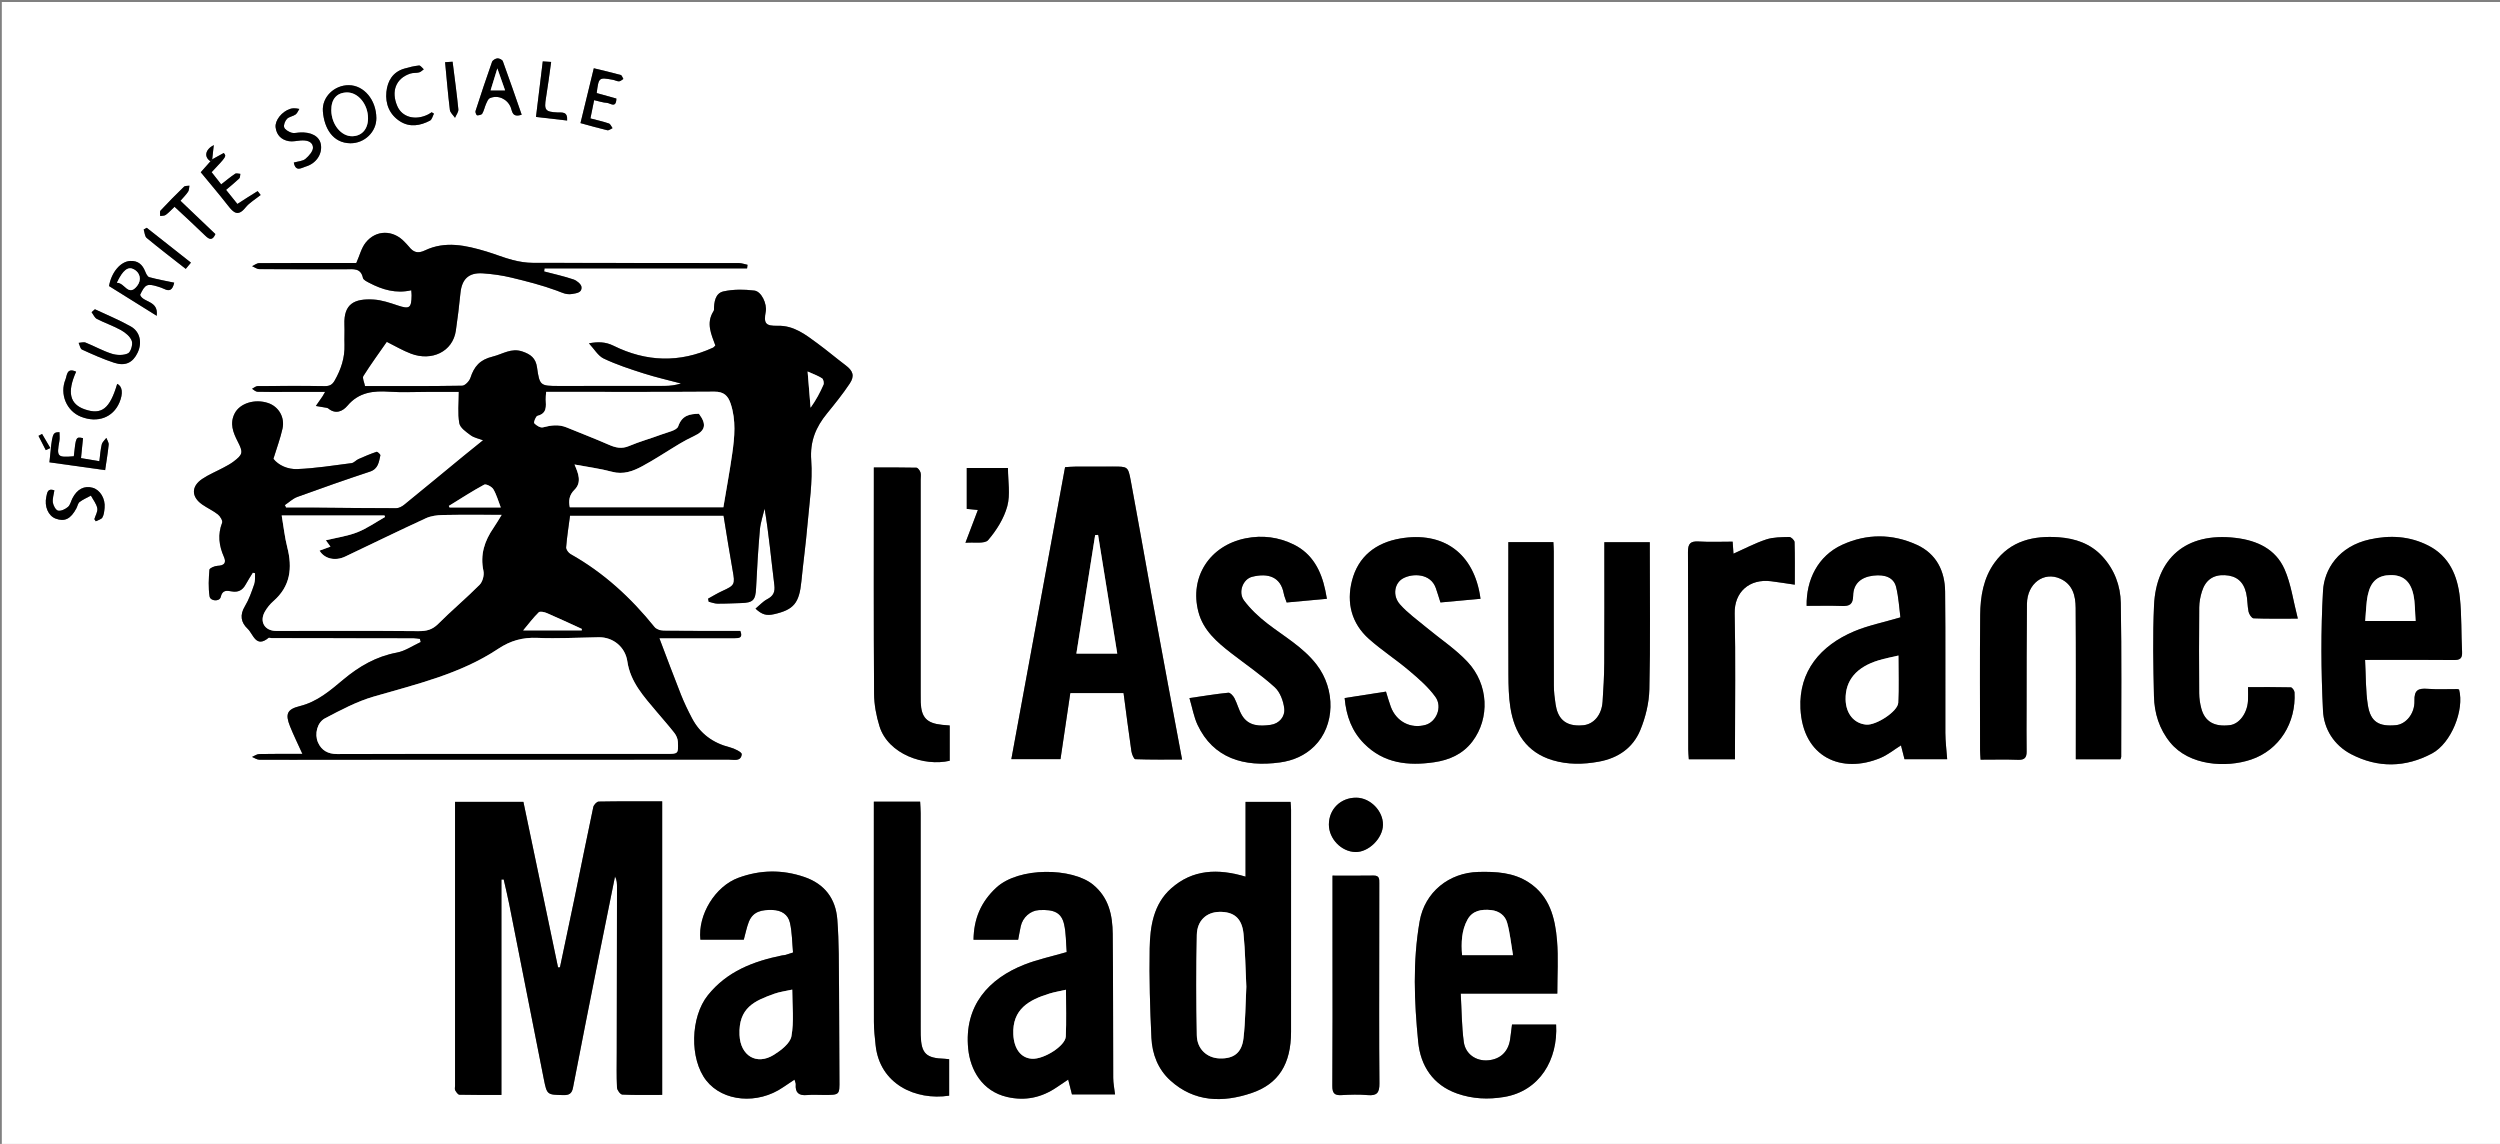 <?xml version="1.0" encoding="utf-8"?>
<!-- Generator: Adobe Illustrator 16.0.0, SVG Export Plug-In . SVG Version: 6.00 Build 0)  -->
<!DOCTYPE svg PUBLIC "-//W3C//DTD SVG 1.1//EN" "http://www.w3.org/Graphics/SVG/1.1/DTD/svg11.dtd">
<svg version="1.1" id="Layer_1" xmlns="http://www.w3.org/2000/svg" xmlns:xlink="http://www.w3.org/1999/xlink" x="0px" y="0px"
	 width="300.213px" height="137.373px" viewBox="0 0 300.213 137.373" enable-background="new 0 0 300.213 137.373"
	 xml:space="preserve">
<rect x="0" y="0" width="300.213" height="137.373" fill="#808080" stroke="none"/>
<g>
	<g>
		<path fill="#FFFFFF" d="M0.218,137.373c0-45.758,0-91.434,0-137.133c100,0,200,0,299.995,0c0,45.713,0,91.423,0,137.133
			C200.221,137.373,100.233,137.373,0.218,137.373z M25.48,19.137c0.062-0.555,0.124-1.11,0.192-1.717
			c-1.048,0.544-1.192,1.436-0.394,1.945c-0.376,0.423-0.752,0.847-1.172,1.319c1.109,1.35,2.227,2.658,3.283,4.015
			c0.649,0.834,1.186,1.345,2.083,0.231c0.479-0.596,1.194-1.002,1.826-1.514c-0.158-0.203-0.349-0.475-0.366-0.463
			c-0.797,0.484-1.579,0.993-2.427,1.54c-0.435-0.542-0.876-1.092-1.359-1.693c0.564-0.48,1.095-0.904,1.584-1.371
			c0.114-0.109,0.091-0.364,0.131-0.552c-0.212-0.009-0.483-0.106-0.626-0.011c-0.558,0.373-1.074,0.808-1.677,1.273
			c-0.425-0.541-0.791-1.009-1.148-1.464c1.8-1.903,1.8-1.903,1.455-2.303C26.4,18.629,25.94,18.883,25.48,19.137z M36.315,90.531
			c-1.791,0-3.487-0.018-5.184,0.016c-0.289,0.006-0.575,0.226-0.862,0.347c0.292,0.116,0.583,0.332,0.876,0.334
			c2.755,0.02,5.51,0,8.265-0.001c16.034-0.002,32.069,0,48.104-0.012c0.606,0,1.479,0.267,1.559-0.652
			c0.021-0.238-0.882-0.686-1.416-0.82c-2.042-0.513-3.583-1.64-4.56-3.499c-0.484-0.92-0.939-1.863-1.323-2.829
			c-0.879-2.214-1.706-4.449-2.595-6.782c0.596,0,0.992,0,1.391,0c2.539,0,5.079-0.002,7.618,0.001c0.55,0,1.062-0.017,0.71-0.872
			c-3.069,0-6.148,0.014-9.229-0.02c-0.364-0.004-0.854-0.169-1.068-0.435c-2.841-3.529-6.117-6.542-10.088-8.771
			c-0.257-0.145-0.551-0.547-0.53-0.805c0.103-1.282,0.305-2.557,0.469-3.813c6.198,0,12.374,0,18.438,0
			c0.374,2.268,0.704,4.436,1.094,6.593c0.301,1.661,0.261,1.774-1.245,2.458c-0.587,0.267-1.139,0.611-1.707,0.92
			c0.025,0.123,0.051,0.245,0.075,0.367c0.351,0.081,0.701,0.229,1.053,0.231c0.941,0.01,1.884-0.045,2.825-0.069
			c1.459-0.036,1.741-0.363,1.81-1.794c0.112-2.345,0.253-4.69,0.458-7.029c0.075-0.848,0.372-1.677,0.567-2.514
			c0.513,3.079,0.788,6.124,1.167,9.156c0.108,0.862-0.115,1.326-0.86,1.719c-0.516,0.273-0.928,0.741-1.399,1.132
			c0.785,0.729,1.322,0.871,2.242,0.661c2.358-0.538,3.008-1.343,3.264-3.926c0.223-2.26,0.533-4.512,0.728-6.774
			c0.224-2.591,0.643-5.21,0.455-7.779c-0.165-2.273,0.548-3.97,1.887-5.613c0.95-1.167,1.901-2.343,2.733-3.594
			c0.623-0.937,0.392-1.534-0.493-2.201c-1.147-0.865-2.246-1.796-3.404-2.646c-1.415-1.038-2.807-2.136-4.722-2.095
			c-1.501,0.032-1.727-0.269-1.463-1.709c0.168-0.911-0.506-2.414-1.365-2.52c-1.221-0.149-2.52-0.163-3.711,0.1
			c-0.985,0.217-1.136,1.277-1.14,2.222c-0.001,0.066-0.047,0.137-0.084,0.198c-0.872,1.407-0.244,2.717,0.25,4.072
			c-0.081,0.077-0.167,0.211-0.289,0.267c-4.02,1.848-8.015,1.709-11.948-0.238c-0.963-0.477-1.886-0.485-2.945-0.285
			c0.639,0.681,1.091,1.501,1.777,1.827c1.535,0.73,3.171,1.265,4.797,1.783c1.474,0.47,2.988,0.814,4.485,1.213
			c-0.654,0.199-1.296,0.288-1.938,0.29c-4.244,0.013-8.489,0.007-12.734,0.007c-2.217,0-2.315-0.028-2.621-2.232
			c-0.155-1.122-0.781-1.574-1.752-1.906c-1.349-0.461-2.378,0.318-3.568,0.608c-1.551,0.377-2.23,1.191-2.677,2.556
			c-0.128,0.394-0.646,0.936-0.993,0.942c-3.877,0.067-7.755,0.042-11.667,0.042c-0.085-0.458-0.349-0.962-0.196-1.204
			c0.895-1.419,1.887-2.778,2.811-4.106c0.982,0.487,1.913,1.046,2.912,1.422c2.488,0.938,5.013-0.238,5.381-2.764
			c0.218-1.497,0.402-3,0.551-4.504c0.167-1.689,0.99-2.494,2.695-2.378c1.146,0.078,2.301,0.238,3.416,0.507
			c1.839,0.443,3.684,0.912,5.454,1.564c0.63,0.232,1.125,0.524,1.847,0.405c0.593-0.098,1.188-0.176,1.128-0.832
			c-0.032-0.339-0.564-0.777-0.959-0.911c-1.152-0.391-2.35-0.651-3.529-0.963c0.016-0.121,0.03-0.242,0.047-0.363
			c8.107,0,16.217,0,24.324,0c0.019-0.145,0.036-0.29,0.054-0.435c-0.354-0.073-0.709-0.208-1.062-0.209
			c-8.236-0.012-16.472,0-24.707-0.024c-0.813-0.002-1.645-0.137-2.434-0.342c-1.072-0.277-2.103-0.708-3.165-1.026
			c-2.441-0.73-4.921-1.297-7.365-0.128c-0.881,0.421-1.396,0.22-1.921-0.443c-0.157-0.198-0.343-0.374-0.516-0.56
			c-1.372-1.48-3.444-1.5-4.693,0.079c-0.506,0.638-0.709,1.516-1.118,2.439c-0.287,0-0.753,0-1.218,0
			c-3.483-0.001-6.966-0.01-10.449,0.014c-0.282,0.002-0.562,0.238-0.844,0.366c0.286,0.122,0.572,0.349,0.859,0.351
			c3.482,0.026,6.966,0.026,10.448,0.017c0.86-0.002,1.746-0.169,2.002,1.043c0.051,0.237,0.461,0.434,0.74,0.582
			c1.574,0.828,3.222,1.326,5.065,0.9c0.019,0.284,0.042,0.461,0.04,0.638c-0.021,1.507-0.267,1.652-1.645,1.194
			c-0.948-0.315-1.931-0.658-2.914-0.717c-2.316-0.138-3.607,0.51-3.51,3.025c0.031,0.797-0.018,1.597,0.009,2.395
			c0.052,1.562-0.416,2.966-1.181,4.307c-0.287,0.503-0.605,0.677-1.198,0.668c-2.685-0.042-5.369-0.026-8.054-0.003
			c-0.224,0.002-0.444,0.212-0.667,0.326c0.215,0.124,0.427,0.347,0.645,0.354c1.16,0.035,2.321,0.016,3.482,0.015
			c1.501,0,3.003,0,4.646,0c-0.173,0.302-0.232,0.425-0.31,0.537c-0.263,0.387-0.533,0.77-0.801,1.155
			c0.437,0.073,0.873,0.145,1.308,0.222c0.067,0.012,0.141,0.04,0.192,0.083c0.886,0.733,1.736,0.323,2.29-0.333
			c1.378-1.631,3.116-1.818,5.06-1.684c1.48,0.103,2.974,0.021,4.461,0.021c1.253,0,2.505,0,3.853,0c0,1.34-0.146,2.581,0.063,3.76
			c0.098,0.552,0.827,1.053,1.365,1.448c0.409,0.302,0.968,0.4,1.486,0.6c-0.841,0.679-1.589,1.273-2.326,1.88
			c-2.382,1.957-4.754,3.924-7.146,5.867c-0.263,0.213-0.637,0.411-0.959,0.412c-3.335,0.001-6.67-0.042-10.004-0.067
			c-1.075-0.008-2.15-0.001-3.225-0.001c-0.047-0.102-0.095-0.204-0.142-0.306c0.499-0.334,0.957-0.783,1.505-0.982
			c2.891-1.052,5.794-2.07,8.713-3.037c1.009-0.334,1.071-1.166,1.253-1.951c0.025-0.11-0.355-0.462-0.454-0.428
			c-0.74,0.25-1.464,0.556-2.178,0.874c-0.293,0.13-0.537,0.45-0.83,0.487c-2.17,0.281-4.342,0.627-6.522,0.713
			c-1.119,0.044-2.241-0.436-2.86-1.234c0.404-1.318,0.833-2.452,1.091-3.623c0.304-1.383-0.474-2.653-1.729-3.074
			c-1.593-0.534-3.385,0.025-4.011,1.24c-0.622,1.209-0.195,2.295,0.361,3.378c0.679,1.318,0.633,1.556-0.516,2.424
			c-0.369,0.279-0.787,0.497-1.196,0.716c-0.851,0.457-1.759,0.824-2.555,1.361c-1.331,0.899-1.31,2.148,0,3.064
			c0.61,0.427,1.31,0.736,1.891,1.196c0.275,0.218,0.599,0.755,0.506,0.997c-0.545,1.417-0.381,2.747,0.212,4.09
			c0.332,0.75,0.023,1.05-0.774,1.084c-0.342,0.015-0.947,0.278-0.963,0.468c-0.089,1.058-0.143,2.144,0.014,3.187
			c0.091,0.608,1.209,0.664,1.34,0.088c0.197-0.871,0.735-0.779,1.307-0.675c0.788,0.145,1.314-0.141,1.688-0.824
			c0.267-0.486,0.57-0.952,0.858-1.426c0.089,0.022,0.179,0.043,0.27,0.064c-0.024,0.442,0.047,0.917-0.092,1.319
			c-0.313,0.91-0.635,1.842-1.129,2.659c-0.633,1.048-0.478,1.935,0.332,2.696c0.684,0.641,0.985,2.365,2.524,1.079
			c0.055-0.046,0.206,0.035,0.312,0.035c5.696,0.006,11.393,0.009,17.088,0.018c0.254,0.001,0.507,0.054,0.761,0.083
			c0.034,0.126,0.069,0.251,0.104,0.378c-0.953,0.437-1.867,1.083-2.866,1.27c-2.493,0.466-4.546,1.661-6.448,3.256
			c-1.565,1.312-3.124,2.652-5.195,3.167c-1.529,0.38-1.794,0.929-1.189,2.432C35.258,88.287,35.769,89.319,36.315,90.531z
			 M79.519,96.229c-2.564,0-5.095-0.018-7.625,0.03c-0.228,0.004-0.592,0.393-0.647,0.656c-0.771,3.615-1.49,7.24-2.237,10.86
			c-0.578,2.797-1.176,5.591-1.766,8.387c-0.076,0.002-0.153,0.005-0.23,0.007c-1.39-6.641-2.78-13.282-4.16-19.879
			c-2.783,0-5.453,0-8.208,0c0,0.344,0,0.627,0,0.909c0,11.064,0,22.128,0,33.192c0,0.182-0.059,0.398,0.019,0.536
			c0.12,0.213,0.331,0.527,0.511,0.531c1.617,0.041,3.234,0.024,5.039,0.024c0-8.732,0-17.296,0-25.861
			c0.091-0.004,0.181-0.01,0.271-0.015c0.227,1.01,0.475,2.017,0.676,3.031c1.384,6.979,2.75,13.962,4.141,20.941
			c0.382,1.917,0.411,1.88,2.342,1.925c0.695,0.016,1.025-0.171,1.164-0.889c0.994-5.15,2.018-10.295,3.042-15.439
			c0.659-3.312,1.336-6.619,2.005-9.929c0.238,0.457,0.239,0.885,0.238,1.314c-0.01,6.602-0.021,13.203-0.031,19.805
			c-0.002,1.415-0.037,2.831,0.031,4.243c0.015,0.301,0.402,0.821,0.638,0.833c1.551,0.076,3.108,0.039,4.789,0.039
			C79.519,119.71,79.519,108.025,79.519,96.229z M127.899,56.098c-2.157,11.72-4.299,23.356-6.453,35.065c1.984,0,3.891,0,5.904,0
			c0.392-2.644,0.783-5.289,1.176-7.939c2.171,0,4.258,0,6.396,0c0.314,2.364,0.606,4.679,0.943,6.987
			c0.051,0.349,0.296,0.948,0.469,0.955c1.854,0.069,3.712,0.043,5.617,0.043c-0.59-3.148-1.148-6.107-1.699-9.066
			c-0.67-3.601-1.343-7.2-1.998-10.803c-0.828-4.553-1.618-9.113-2.474-13.661c-0.313-1.667-0.377-1.654-2.14-1.652
			c-1.486,0.001-2.973-0.003-4.459,0.005C128.755,56.034,128.329,56.075,127.899,56.098z M149.572,105.272
			c-3.32-0.993-6.352-0.879-8.934,1.414c-2.125,1.889-2.531,4.567-2.579,7.211c-0.064,3.582,0.042,7.171,0.211,10.75
			c0.092,1.943,0.797,3.767,2.271,5.102c2.883,2.612,6.287,2.673,9.73,1.518c3.295-1.106,4.759-3.528,4.764-7.351
			c0.012-8.889,0.005-17.779,0.002-26.668c0-0.313-0.038-0.627-0.06-0.951c-1.832,0-3.587,0-5.405,0
			C149.572,99.333,149.572,102.301,149.572,105.272z M95.409,129.648c0.084,0.302,0.16,0.437,0.149,0.564
			c-0.08,0.991,0.362,1.377,1.348,1.287c0.684-0.063,1.377-0.014,2.066-0.014c1.879-0.001,1.849,0,1.832-1.833
			c-0.034-3.663-0.012-7.327-0.048-10.99c-0.027-2.752,0.006-5.513-0.207-8.253c-0.19-2.468-1.497-4.25-3.947-5.092
			c-2.664-0.916-5.312-0.87-7.93,0.092c-2.795,1.026-4.885,4.448-4.564,7.428c1.748,0,3.506,0,5.211,0
			c0.21-0.76,0.343-1.472,0.603-2.134c0.511-1.298,1.61-1.464,2.846-1.43c1.094,0.031,1.868,0.557,2.092,1.532
			c0.269,1.174,0.263,2.412,0.372,3.577c-0.419,0.135-0.655,0.221-0.896,0.287c-0.139,0.038-0.287,0.036-0.429,0.064
			c-3.445,0.71-6.606,1.909-8.909,4.789c-2.082,2.606-2.219,7.639-0.183,10.231c2.003,2.549,6.174,2.913,9.224,0.809
			C94.465,130.268,94.898,129.988,95.409,129.648z M128.095,114.33c-1.824,0.532-3.521,0.889-5.108,1.517
			c-4.232,1.673-7.235,4.897-6.72,10.102c0.249,2.521,1.662,5.086,4.675,5.782c2.173,0.502,4.138,0.076,5.958-1.166
			c0.441-0.301,0.887-0.596,1.375-0.923c0.19,0.755,0.327,1.295,0.451,1.783c1.784,0,3.441,0,5.175,0
			c-0.081-0.707-0.216-1.344-0.219-1.98c-0.027-5.768,0-11.535-0.061-17.302c-0.023-2.234-0.455-4.336-2.352-5.901
			c-2.479-2.048-8.92-2.178-11.651,0.372c-1.818,1.696-2.681,3.714-2.712,6.238c1.868,0,3.597,0,5.36,0
			c0.107-0.564,0.196-1.093,0.31-1.617c0.23-1.068,1.153-1.886,2.178-1.944c1.835-0.107,2.711,0.307,3.029,1.705
			C128.028,112.071,128.001,113.208,128.095,114.33z M233.827,91.17c-0.078-1.087-0.214-2.119-0.218-3.151
			c-0.021-5.66,0.033-11.319-0.029-16.979c-0.028-2.468-1.048-4.533-3.376-5.604c-2.96-1.361-6.039-1.366-8.992-0.01
			c-2.898,1.332-4.323,4.2-4.262,7.33c1.404,0,2.814-0.04,4.221,0.014c0.926,0.035,1.348-0.181,1.366-1.242
			c0.023-1.399,0.901-2.219,2.412-2.403c1.476-0.179,2.475,0.273,2.743,1.355c0.312,1.257,0.376,2.577,0.519,3.659
			c-2.063,0.609-3.877,0.968-5.544,1.671c-4.044,1.707-6.664,4.79-6.459,9.258c0.27,5.875,4.948,7.918,9.632,5.939
			c0.867-0.366,1.625-0.99,2.44-1.498c0.152,0.599,0.291,1.144,0.423,1.663C230.448,91.17,232.106,91.17,233.827,91.17z
			 M284.011,79.245c0.622,0,1.015,0,1.406,0c3.083,0,6.165-0.02,9.247,0.015c0.744,0.009,1.035-0.19,0.995-0.973
			c-0.11-2.166-0.038-4.349-0.263-6.501c-0.275-2.635-1.264-4.983-3.795-6.271c-2.228-1.133-4.573-1.281-7.028-0.736
			c-3.733,0.829-5.467,3.57-5.613,6.175c-0.27,4.785-0.235,9.603-0.003,14.392c0.105,2.175,1.307,4.141,3.386,5.224
			c3.229,1.681,6.531,1.604,9.706-0.09c2.317-1.236,3.904-5.248,3.251-7.668c-0.067-0.022-0.134-0.062-0.2-0.062
			c-1.196-0.006-2.397,0.06-3.587-0.031c-1.118-0.085-1.612,0.148-1.573,1.436c0.05,1.561-1.042,2.814-2.208,2.927
			c-2.069,0.2-3.064-0.389-3.386-2.397C284.068,82.951,284.115,81.168,284.011,79.245z M187.01,119.316
			c0-2.239,0.136-4.314-0.034-6.365c-0.226-2.726-0.879-5.344-3.401-6.989c-1.838-1.199-3.909-1.304-6.021-1.256
			c-3.553,0.082-6.463,2.424-7.076,5.933c-0.842,4.811-0.646,9.671-0.171,14.488c0.282,2.859,1.769,5.171,4.68,6.192
			c1.83,0.642,3.703,0.734,5.64,0.411c4.257-0.712,6.479-4.466,6.241-8.699c-1.757,0-3.514,0-5.297,0
			c-0.082,0.646-0.144,1.221-0.229,1.792c-0.223,1.487-1.193,2.394-2.669,2.508c-1.411,0.107-2.691-0.732-2.893-2.214
			c-0.256-1.88-0.253-3.794-0.367-5.801C179.377,119.316,183.131,119.316,187.01,119.316z M254.628,91.177
			c0.055-0.157,0.099-0.223,0.099-0.289c-0.002-6.165,0.064-12.33-0.05-18.493c-0.039-2.053-0.753-3.996-2.22-5.585
			c-1.415-1.533-3.249-2.144-5.205-2.289c-3.027-0.224-5.824,0.398-7.736,3.054c-1.339,1.859-1.699,4.046-1.722,6.259
			c-0.055,5.403-0.019,10.807-0.016,16.211c0.001,0.353,0.034,0.705,0.061,1.178c1.557,0,3.034-0.041,4.508,0.017
			c0.774,0.03,1.029-0.266,1.021-0.993c-0.021-1.705-0.01-3.41-0.005-5.114c0.01-4.207-0.003-8.413,0.044-12.619
			c0.027-2.447,2.028-3.925,4.005-3.023c1.511,0.69,1.835,2.075,1.846,3.508c0.043,5.657,0.018,11.315,0.018,16.972
			c0,0.387,0,0.774,0,1.206C251.122,91.177,252.85,91.177,254.628,91.177z M181.129,65.104c0,0.479,0,0.871,0,1.262
			c0,4.896-0.015,9.793,0.011,14.689c0.007,1.296,0.032,2.607,0.231,3.882c0.477,3.051,1.942,5.407,5.065,6.347
			c1.82,0.547,3.68,0.522,5.562,0.178c2.329-0.426,4.095-1.659,4.975-3.786c0.631-1.527,1.051-3.249,1.09-4.894
			c0.132-5.546,0.051-11.098,0.052-16.646c0-0.344,0-0.688,0-1.026c-1.901,0-3.627,0-5.457,0c0,0.453,0,0.843,0,1.233
			c0,4.425,0.017,8.85-0.01,13.274c-0.01,1.551-0.098,3.103-0.202,4.65c-0.107,1.604-1.074,2.7-2.306,2.823
			c-2.354,0.237-3.108-1.015-3.337-2.508c-0.115-0.747-0.206-1.504-0.208-2.258c-0.017-5.368-0.008-10.735-0.011-16.104
			c0-0.354-0.028-0.708-0.047-1.117C184.748,65.104,183.021,65.104,181.129,65.104z M177.789,71.905
			c-0.746-5.536-4.526-8.112-9.621-7.24c-2.941,0.504-5.07,2.147-5.817,5.077c-0.674,2.64-0.054,5.124,2.044,6.989
			c1.526,1.356,3.259,2.476,4.819,3.797c1.138,0.963,2.305,1.967,3.164,3.165c0.869,1.21,0.101,2.996-1.19,3.358
			c-1.788,0.501-3.513-0.393-4.174-2.18c-0.208-0.561-0.365-1.141-0.578-1.817c-1.684,0.262-3.3,0.514-4.964,0.774
			c0.198,2.193,0.881,3.993,2.334,5.464c2.362,2.392,5.303,2.695,8.409,2.244c1.822-0.264,3.461-0.982,4.61-2.51
			c2.088-2.775,1.949-6.819-0.583-9.531c-1.452-1.557-3.287-2.756-4.938-4.131c-1.088-0.908-2.271-1.741-3.196-2.795
			c-0.923-1.051-0.655-2.555,0.385-3.118c1.16-0.629,3.302-0.606,3.926,1.161c0.188,0.535,0.349,1.079,0.559,1.734
			C174.558,72.201,176.126,72.057,177.789,71.905z M159.342,71.906c-0.09-0.473-0.139-0.757-0.198-1.038
			c-0.497-2.355-1.548-4.378-3.784-5.479c-1.811-0.891-3.753-1.151-5.786-0.743c-4.295,0.863-6.766,4.64-5.658,8.845
			c0.579,2.199,2.222,3.61,3.931,4.936c1.755,1.36,3.604,2.616,5.239,4.105c0.638,0.582,1.031,1.65,1.134,2.542
			c0.113,0.99-0.599,1.824-1.635,1.97c-1.296,0.182-2.658,0.183-3.452-1.16c-0.377-0.635-0.554-1.386-0.895-2.045
			c-0.146-0.281-0.503-0.676-0.728-0.654c-1.49,0.149-2.971,0.397-4.674,0.645c0.354,1.195,0.531,2.271,0.978,3.221
			c1.876,3.984,5.554,5.109,9.912,4.502c1.565-0.218,2.977-0.826,4.113-1.951c2.483-2.459,2.576-6.792,0.265-9.792
			c-1.609-2.089-3.877-3.362-5.912-4.933c-1.033-0.798-2.019-1.723-2.798-2.762c-0.747-0.995-0.137-2.571,0.966-2.851
			c1.93-0.489,3.436,0.013,3.802,2.013c0.062,0.334,0.209,0.653,0.348,1.071C156.108,72.203,157.68,72.059,159.342,71.906z
			 M275.934,74.287c-0.558-2.157-0.812-4.155-1.593-5.922c-1.071-2.426-3.282-3.46-5.876-3.769c-6.025-0.715-9.549,2.501-9.8,8.122
			c-0.162,3.62-0.089,7.253-0.007,10.879c0.045,2.034,0.631,3.953,1.957,5.574c2.271,2.776,6.682,3.06,9.697,2.045
			c3.403-1.146,5.427-4.411,5.224-8.081c-0.013-0.214-0.286-0.59-0.445-0.594c-1.689-0.043-3.38-0.027-5.139-0.027
			c0,0.661,0.027,1.166-0.005,1.668c-0.098,1.493-1.054,2.759-2.164,2.898c-1.861,0.234-3.013-0.413-3.438-1.998
			c-0.157-0.586-0.252-1.208-0.256-1.814c-0.023-3.446-0.027-6.892,0.004-10.338c0.005-0.638,0.134-1.295,0.325-1.906
			c0.433-1.385,1.368-2.016,2.741-1.955c1.38,0.062,2.245,0.742,2.574,2.156c0.17,0.729,0.131,1.506,0.286,2.24
			c0.063,0.303,0.38,0.777,0.597,0.786C272.238,74.317,273.864,74.287,275.934,74.287z M104.935,96.271c0,0.517,0,0.914,0,1.311
			c0,8.38-0.007,16.76,0.009,25.14c0.002,0.935,0.106,1.871,0.206,2.802c0.495,4.648,4.773,6.66,8.829,6.05c0-1.458,0-2.915,0-4.377
			c-0.242-0.024-0.385-0.048-0.528-0.053c-2.247-0.066-2.822-0.627-2.886-2.825c-0.007-0.254-0.006-0.508-0.006-0.762
			c0.001-8.634,0.002-17.269-0.001-25.902c0-0.455-0.041-0.91-0.063-1.384C108.592,96.271,106.825,96.271,104.935,96.271z
			 M114.045,87.12c-0.358-0.03-0.642-0.048-0.925-0.078c-1.826-0.188-2.481-0.876-2.553-2.685c-0.013-0.326-0.007-0.653-0.007-0.979
			c0-8.598,0-17.196-0.001-25.793c0-0.29,0.061-0.602-0.026-0.864c-0.073-0.223-0.313-0.553-0.487-0.557
			c-1.687-0.042-3.374-0.025-5.111-0.025c0,0.579,0,0.974,0,1.37c0,8.598-0.027,17.196,0.029,25.793
			c0.009,1.308,0.262,2.657,0.65,3.91c1.046,3.367,5.379,4.858,8.431,4.144C114.045,89.991,114.045,88.618,114.045,87.12z
			 M208.346,91.176c0-0.52,0-0.915,0-1.31c0-5.399,0.084-10.8-0.037-16.196c-0.059-2.572,1.768-4.205,4.39-3.869
			c0.909,0.116,1.814,0.262,2.83,0.41c0-1.801,0.024-3.46-0.029-5.116c-0.008-0.221-0.418-0.616-0.633-0.61
			c-0.932,0.023-1.911,0.012-2.778,0.299c-1.352,0.448-2.627,1.129-3.925,1.707c-0.024-0.364-0.058-0.853-0.098-1.445
			c-1.408,0-2.745,0.06-4.075-0.02c-0.993-0.059-1.297,0.25-1.291,1.267c0.044,7.899,0.027,15.799,0.034,23.698
			c0,0.386,0.043,0.771,0.068,1.186C204.682,91.176,206.444,91.176,208.346,91.176z M160.015,105.15c0,3.035,0,5.928,0,8.822
			c0,5.473,0.019,10.947-0.02,16.42c-0.006,0.861,0.235,1.166,1.098,1.114c1.048-0.063,2.108-0.095,3.151-0.001
			c1.118,0.1,1.414-0.307,1.404-1.4c-0.051-5.654-0.023-11.309-0.022-16.964c0-2.356-0.002-4.712,0.006-7.068
			c0.002-0.497,0.034-0.946-0.695-0.933C163.347,105.169,161.756,105.15,160.015,105.15z M115.934,65.177
			c1.055-0.096,2.316,0.158,2.727-0.321c1.003-1.169,1.9-2.599,2.3-4.071c0.381-1.407,0.082-3,0.082-4.583c-1.699,0-3.303,0-4.949,0
			c0,1.664,0,3.27,0,4.909c0.448,0.044,0.833,0.083,1.334,0.133C116.939,62.529,116.476,63.75,115.934,65.177z M162.873,95.791
			c-1.873-0.014-3.29,1.371-3.294,3.22c-0.004,1.712,1.494,3.265,3.188,3.305c1.576,0.037,3.278-1.639,3.307-3.256
			C166.102,97.384,164.555,95.804,162.873,95.791z M42.077,17.203c1.703,0.013,3.131-1.372,3.117-3.025
			c-0.017-2.175-1.484-3.933-3.297-3.949c-1.746-0.016-3.261,1.423-3.123,3.147C38.936,15.396,39.958,17.178,42.077,17.203z
			 M20.919,33.945c-1.063-0.225-2.046-0.397-3.002-0.664c-0.214-0.06-0.38-0.434-0.487-0.696c-0.33-0.816-0.855-1.293-1.79-1.248
			c-1.142,0.056-2.252,1.327-2.547,3.012c1.815,1.133,3.651,2.279,5.726,3.574c0.237-1.871-1.624-1.547-1.997-2.512
			c0.597-1.269,0.843-1.392,2.109-1.006c0.274,0.083,0.55,0.175,0.806,0.301C20.396,35.033,20.734,34.776,20.919,33.945z
			 M11.397,37.137c-0.133,0.117-0.266,0.234-0.399,0.352c0.21,0.278,0.36,0.669,0.64,0.812c0.951,0.49,1.982,0.831,2.912,1.354
			c0.52,0.293,1.098,0.766,1.278,1.286c0.146,0.421-0.12,1.331-0.46,1.494c-0.537,0.259-1.337,0.234-1.937,0.045
			c-1.082-0.34-2.088-0.912-3.146-1.337c-0.237-0.096-0.559,0.015-0.842,0.03c0.132,0.277,0.193,0.708,0.407,0.806
			c1.265,0.577,2.541,1.15,3.86,1.582c1.35,0.441,2.249-0.015,2.82-1.22c0.558-1.177,0.301-2.5-0.813-3.131
			C14.331,38.425,12.843,37.82,11.397,37.137z M62.646,13.774c-0.761-2.182-1.487-4.309-2.26-6.419
			c-0.066-0.182-0.438-0.365-0.652-0.348c-0.232,0.019-0.576,0.225-0.648,0.429c-0.693,1.958-1.347,3.93-1.984,5.907
			c-0.046,0.144,0.12,0.508,0.188,0.508c0.216,0,0.539-0.061,0.625-0.21c0.211-0.364,0.291-0.801,0.464-1.19
			c0.108-0.244,0.239-0.572,0.446-0.662c0.996-0.435,2.113,0.106,2.513,1.111C61.521,13.368,61.491,14.153,62.646,13.774z
			 M8.864,54.791c-1.986,0.171-2.078,0.06-1.732-1.839c0.062-0.341,0.009-0.703,0.009-1.057c-0.854,0.036-0.854,0.036-1.206,3.621
			c2.183,0.306,4.372,0.613,6.691,0.938c0.157-1.086,0.327-2.067,0.424-3.055c0.024-0.261-0.18-0.543-0.279-0.816
			c-0.19,0.261-0.48,0.499-0.552,0.789c-0.151,0.614-0.188,1.256-0.288,2.013c-0.801-0.136-1.48-0.25-2.203-0.373
			c0.09-0.896,0.165-1.646,0.24-2.397C9.115,52.44,9.115,52.44,8.864,54.791z M74.02,11.836c-0.82-0.229-1.598-0.446-2.365-0.66
			c0.247-1.898,0.247-1.901,1.962-1.591c0.245,0.044,0.483,0.19,0.721,0.183c0.177-0.005,0.347-0.185,0.52-0.286
			c-0.104-0.165-0.179-0.439-0.318-0.478c-1.059-0.292-2.13-0.538-3.232-0.807c-0.549,2.26-1.066,4.389-1.6,6.586
			c1.161,0.316,2.188,0.616,3.228,0.858c0.178,0.042,0.412-0.161,0.62-0.251c-0.144-0.194-0.25-0.499-0.438-0.563
			c-0.697-0.238-1.421-0.397-2.216-0.607c0.151-0.745,0.291-1.431,0.445-2.194c0.579,0.13,1.053,0.298,1.534,0.325
			C73.275,12.373,73.987,13.06,74.02,11.836z M35.282,19.521c0.225,1.18,0.953,0.616,1.42,0.483c1.28-0.366,2.032-1.532,1.828-2.672
			c-0.175-0.97-1.167-1.515-2.579-1.419c-0.324,0.022-0.682,0.117-0.967,0.018c-0.334-0.117-0.77-0.359-0.859-0.642
			c-0.09-0.285,0.105-0.769,0.337-1.013c0.248-0.262,0.716-0.303,1.027-0.524c0.207-0.147,0.309-0.442,0.458-0.671
			c-0.544-0.111-0.833-0.09-1.102-0.004c-1,0.323-1.851,1.389-1.747,2.222c0.115,0.927,0.693,1.494,1.584,1.653
			c0.445,0.08,0.929-0.039,1.394-0.079c0.701-0.06,1.456,0.079,1.508,0.827c0.031,0.448-0.487,1.03-0.903,1.383
			C36.36,19.355,35.816,19.367,35.282,19.521z M52.11,13.648c-0.09-0.057-0.181-0.113-0.271-0.169
			c-0.144,0.09-0.281,0.194-0.433,0.269c-1.529,0.761-3.107,0.336-3.688-0.988c-0.785-1.794-0.177-3.358,1.556-3.925
			c0.333-0.109,0.717-0.053,1.06-0.142c0.203-0.053,0.372-0.241,0.556-0.369c-0.19-0.162-0.396-0.475-0.569-0.458
			c-0.596,0.061-1.188,0.207-1.766,0.375c-1.39,0.405-2.021,1.488-2.153,2.799c-0.146,1.444,0.382,2.73,1.642,3.533
			c1.171,0.746,2.426,0.525,3.591-0.088C51.873,14.358,51.956,13.935,52.11,13.648z M6.531,58.884
			c-0.829-0.297-0.861,0.292-0.968,0.768c-0.258,1.157,0.235,2.295,1.126,2.626c1.079,0.401,1.805,0.042,2.486-1.241
			c0.134-0.252,0.182-0.603,0.385-0.756c0.411-0.311,0.901-0.517,1.358-0.767c0.269,0.502,0.662,0.98,0.765,1.514
			c0.077,0.4-0.221,0.873-0.352,1.312c0.057,0.086,0.113,0.172,0.17,0.259c0.274-0.148,0.663-0.23,0.796-0.459
			c0.188-0.324,0.223-0.755,0.262-1.146c0.107-1.103-0.526-2.157-1.42-2.417c-1.002-0.292-1.877,0.157-2.44,1.26
			c-0.179,0.351-0.262,0.804-0.536,1.038c-0.313,0.268-0.825,0.519-1.187,0.447c-0.273-0.054-0.577-0.606-0.628-0.97
			C6.282,59.886,6.458,59.386,6.531,58.884z M9.141,44.636c-1.143-0.538-1.093,0.479-1.271,0.914
			c-0.738,1.787,0.133,3.812,1.85,4.492c1.989,0.788,3.852,0.102,4.618-1.702c0.466-1.096,0.363-1.962-0.265-2.24
			c-0.882,2.986-1.858,3.756-3.884,3.062C8.382,48.544,8.028,47.112,9.141,44.636z M20.961,24.832
			c1.275,1.193,2.504,2.309,3.689,3.468c0.506,0.495,0.871,0.598,1.217-0.187c-1.363-1.3-2.741-2.613-4.197-4.001
			c0.338-0.392,0.669-0.715,0.92-1.092c0.128-0.191,0.11-0.479,0.158-0.723c-0.223,0.039-0.521-0.001-0.656,0.129
			c-0.962,0.931-1.902,1.885-2.815,2.864c-0.115,0.123-0.031,0.43-0.04,0.652c0.226-0.041,0.501-0.014,0.666-0.136
			C20.268,25.538,20.576,25.194,20.961,24.832z M68.104,14.473c0.078-1.125-0.633-0.944-1.149-0.968
			c-1.482-0.068-1.637-0.281-1.388-1.768c0.235-1.407,0.409-2.824,0.618-4.299c-0.371-0.024-0.673-0.044-1.007-0.066
			c-0.272,2.234-0.536,4.389-0.814,6.668C65.658,14.19,66.821,14.325,68.104,14.473z M53.449,7.469
			c0.194,2.02,0.346,3.879,0.575,5.73c0.043,0.336,0.403,0.632,0.616,0.947c0.142-0.341,0.433-0.696,0.401-1.02
			c-0.187-1.892-0.448-3.776-0.691-5.716C54.062,7.43,53.792,7.447,53.449,7.469z M22.929,31.54
			c-1.812-1.429-3.561-2.808-5.31-4.187c-0.122,0.069-0.243,0.138-0.365,0.207c0.116,0.346,0.126,0.819,0.365,1.017
			c1.508,1.251,3.066,2.441,4.686,3.711C22.512,32.04,22.703,31.81,22.929,31.54z M5.498,54.054
			c0.182-0.084,0.363-0.168,0.545-0.252c-0.331-0.564-0.661-1.129-0.992-1.693c-0.143,0.077-0.286,0.153-0.429,0.23
			C4.914,52.911,5.206,53.483,5.498,54.054z"/>
		<path fill-rule="evenodd" clip-rule="evenodd" d="M36.315,90.531c-0.547-1.211-1.058-2.244-1.486-3.309
			c-0.604-1.503-0.34-2.052,1.189-2.432c2.071-0.514,3.63-1.854,5.195-3.167c1.902-1.595,3.955-2.79,6.448-3.256
			c0.999-0.187,1.913-0.833,2.866-1.27c-0.035-0.126-0.07-0.252-0.104-0.378c-0.254-0.029-0.507-0.082-0.761-0.083
			c-5.695-0.008-11.392-0.011-17.088-0.018c-0.106,0-0.258-0.082-0.312-0.035c-1.539,1.287-1.841-0.438-2.524-1.079
			c-0.81-0.761-0.965-1.647-0.332-2.696c0.494-0.817,0.815-1.749,1.129-2.659c0.139-0.402,0.067-0.877,0.092-1.319
			c-0.091-0.021-0.181-0.042-0.27-0.064c-0.288,0.475-0.592,0.94-0.858,1.426c-0.373,0.683-0.899,0.968-1.688,0.824
			c-0.571-0.104-1.109-0.196-1.307,0.675c-0.131,0.576-1.249,0.52-1.34-0.088c-0.156-1.043-0.103-2.129-0.014-3.187
			c0.016-0.19,0.621-0.453,0.963-0.468c0.798-0.034,1.106-0.334,0.774-1.084c-0.593-1.343-0.757-2.673-0.212-4.09
			c0.093-0.241-0.23-0.778-0.506-0.997c-0.581-0.46-1.28-0.769-1.891-1.196c-1.31-0.916-1.331-2.166,0-3.064
			c0.796-0.537,1.704-0.904,2.555-1.361c0.409-0.22,0.827-0.437,1.196-0.716c1.148-0.868,1.194-1.106,0.516-2.424
			c-0.557-1.083-0.983-2.169-0.361-3.378c0.626-1.215,2.418-1.774,4.011-1.24c1.255,0.421,2.032,1.691,1.729,3.074
			c-0.258,1.171-0.687,2.304-1.091,3.623c0.619,0.798,1.741,1.278,2.86,1.234c2.181-0.086,4.353-0.432,6.522-0.713
			c0.293-0.038,0.537-0.357,0.83-0.487c0.714-0.318,1.438-0.624,2.178-0.874c0.099-0.034,0.479,0.318,0.454,0.428
			c-0.182,0.785-0.244,1.617-1.253,1.951c-2.919,0.966-5.822,1.984-8.713,3.037c-0.548,0.2-1.006,0.648-1.505,0.982
			c0.047,0.102,0.095,0.204,0.142,0.306c1.074,0,2.149-0.006,3.225,0.001c3.334,0.025,6.669,0.068,10.004,0.067
			c0.322,0,0.696-0.199,0.959-0.412c2.393-1.942,4.765-3.91,7.146-5.867c0.737-0.606,1.485-1.201,2.326-1.88
			c-0.519-0.199-1.077-0.298-1.486-0.6c-0.538-0.396-1.268-0.896-1.365-1.448c-0.209-1.179-0.063-2.42-0.063-3.76
			c-1.348,0-2.6,0-3.853,0c-1.487,0-2.98,0.081-4.461-0.021c-1.943-0.134-3.682,0.053-5.06,1.684
			c-0.554,0.656-1.404,1.066-2.29,0.333c-0.052-0.043-0.125-0.071-0.192-0.083c-0.435-0.078-0.871-0.149-1.308-0.222
			c0.268-0.385,0.538-0.769,0.801-1.155c0.077-0.112,0.137-0.235,0.31-0.537c-1.644,0-3.146,0-4.646,0
			c-1.161,0-2.322,0.02-3.482-0.015c-0.218-0.006-0.43-0.23-0.645-0.354c0.223-0.113,0.443-0.324,0.667-0.326
			c2.685-0.023,5.369-0.039,8.054,0.003c0.593,0.009,0.911-0.165,1.198-0.668c0.765-1.341,1.232-2.746,1.181-4.307
			c-0.026-0.797,0.022-1.598-0.009-2.395c-0.098-2.515,1.193-3.163,3.51-3.025c0.983,0.059,1.966,0.401,2.914,0.717
			c1.378,0.458,1.623,0.313,1.645-1.194c0.002-0.177-0.021-0.354-0.04-0.638c-1.844,0.426-3.491-0.072-5.065-0.9
			c-0.279-0.147-0.689-0.344-0.74-0.582c-0.256-1.213-1.142-1.046-2.002-1.043c-3.482,0.01-6.966,0.01-10.448-0.017
			c-0.287-0.002-0.573-0.229-0.859-0.351c0.281-0.127,0.562-0.364,0.844-0.366c3.483-0.024,6.966-0.015,10.449-0.014
			c0.465,0,0.931,0,1.218,0c0.409-0.923,0.612-1.801,1.118-2.439c1.249-1.579,3.321-1.559,4.693-0.079
			c0.173,0.186,0.358,0.362,0.516,0.56c0.525,0.663,1.04,0.864,1.921,0.443c2.444-1.168,4.924-0.602,7.365,0.128
			c1.062,0.318,2.093,0.749,3.165,1.026c0.789,0.205,1.62,0.339,2.434,0.342c8.235,0.024,16.471,0.012,24.707,0.024
			c0.354,0,0.708,0.136,1.062,0.209c-0.018,0.145-0.035,0.29-0.054,0.435c-8.107,0-16.217,0-24.324,0
			c-0.017,0.121-0.031,0.242-0.047,0.363c1.18,0.312,2.377,0.572,3.529,0.963c0.395,0.134,0.927,0.571,0.959,0.911
			c0.061,0.655-0.535,0.733-1.128,0.832c-0.722,0.119-1.217-0.173-1.847-0.405c-1.771-0.652-3.615-1.121-5.454-1.564
			c-1.115-0.269-2.27-0.43-3.416-0.507c-1.705-0.116-2.528,0.689-2.695,2.378c-0.148,1.505-0.333,3.008-0.551,4.504
			c-0.368,2.526-2.893,3.702-5.381,2.764c-0.999-0.376-1.93-0.936-2.912-1.422c-0.924,1.328-1.916,2.687-2.811,4.106
			c-0.152,0.242,0.111,0.746,0.196,1.204c3.912,0,7.79,0.024,11.667-0.042c0.348-0.006,0.865-0.548,0.993-0.942
			c0.446-1.365,1.126-2.179,2.677-2.556c1.19-0.29,2.22-1.069,3.568-0.608c0.971,0.332,1.597,0.784,1.752,1.906
			c0.306,2.204,0.404,2.232,2.621,2.232c4.245,0,8.49,0.005,12.734-0.007c0.642-0.002,1.283-0.09,1.938-0.29
			c-1.497-0.399-3.012-0.743-4.485-1.213c-1.626-0.518-3.262-1.053-4.797-1.783c-0.687-0.326-1.139-1.146-1.777-1.827
			c1.06-0.2,1.982-0.192,2.945,0.285c3.934,1.948,7.929,2.086,11.948,0.238c0.122-0.056,0.208-0.19,0.289-0.267
			c-0.494-1.355-1.122-2.665-0.25-4.072c0.037-0.061,0.083-0.131,0.084-0.198c0.004-0.944,0.154-2.004,1.14-2.222
			c1.191-0.263,2.49-0.249,3.711-0.1c0.859,0.105,1.533,1.609,1.365,2.52c-0.264,1.44-0.038,1.741,1.463,1.709
			c1.915-0.042,3.307,1.057,4.722,2.095c1.158,0.85,2.257,1.782,3.404,2.646c0.885,0.667,1.116,1.264,0.493,2.201
			c-0.832,1.25-1.783,2.427-2.733,3.594c-1.339,1.643-2.052,3.34-1.887,5.613c0.188,2.569-0.231,5.188-0.455,7.779
			c-0.194,2.263-0.505,4.514-0.728,6.774c-0.256,2.583-0.905,3.388-3.264,3.926c-0.92,0.21-1.457,0.068-2.242-0.661
			c0.472-0.392,0.884-0.859,1.399-1.132c0.745-0.394,0.969-0.857,0.86-1.719c-0.379-3.033-0.654-6.078-1.167-9.156
			c-0.195,0.837-0.492,1.666-0.567,2.514c-0.205,2.339-0.346,4.684-0.458,7.029c-0.068,1.431-0.351,1.758-1.81,1.794
			c-0.941,0.023-1.884,0.079-2.825,0.069c-0.352-0.003-0.702-0.15-1.053-0.231c-0.024-0.123-0.05-0.245-0.075-0.367
			c0.568-0.309,1.12-0.654,1.707-0.92c1.506-0.684,1.546-0.797,1.245-2.458c-0.39-2.157-0.72-4.325-1.094-6.593
			c-6.064,0-12.24,0-18.438,0c-0.164,1.256-0.366,2.531-0.469,3.813c-0.021,0.258,0.273,0.661,0.53,0.805
			c3.971,2.229,7.247,5.243,10.088,8.771c0.214,0.266,0.704,0.431,1.068,0.435c3.08,0.033,6.159,0.02,9.229,0.02
			c0.352,0.855-0.16,0.873-0.71,0.872c-2.539-0.003-5.079-0.001-7.618-0.001c-0.398,0-0.795,0-1.391,0
			c0.889,2.333,1.716,4.567,2.595,6.782c0.384,0.966,0.839,1.909,1.323,2.829c0.977,1.859,2.518,2.986,4.56,3.499
			c0.534,0.134,1.437,0.583,1.416,0.82c-0.08,0.919-0.952,0.652-1.559,0.652c-16.034,0.012-32.069,0.01-48.104,0.012
			c-2.755,0-5.51,0.021-8.265,0.001c-0.293-0.002-0.584-0.218-0.876-0.334c0.287-0.121,0.573-0.341,0.862-0.347
			C32.828,90.513,34.524,90.531,36.315,90.531z M60.192,90.53c6.6,0,13.2,0,19.801,0c1.448,0,1.474-0.003,1.41-1.437
			c-0.016-0.359-0.183-0.766-0.405-1.053c-0.684-0.88-1.429-1.711-2.146-2.565c-1.522-1.814-3.155-3.562-3.519-6.057
			c-0.25-1.719-1.703-2.921-3.433-2.895c-2.462,0.039-4.928,0.177-7.385,0.075c-1.758-0.072-3.211,0.331-4.694,1.316
			c-4.541,3.02-9.796,4.236-14.949,5.735c-2.029,0.59-3.95,1.614-5.835,2.604c-0.957,0.502-1.29,1.895-0.854,2.896
			c0.417,0.957,1.197,1.404,2.315,1.398C47.063,90.517,53.628,90.533,60.192,90.53z M33.828,61.9c0.23,1.35,0.359,2.607,0.669,3.818
			c0.636,2.482,0.386,4.681-1.658,6.465c-0.397,0.348-0.749,0.782-1.015,1.238c-0.712,1.223-0.044,2.344,1.343,2.342
			c5.692-0.004,11.386-0.028,17.077,0.024c0.962,0.009,1.666-0.161,2.372-0.867c1.613-1.615,3.372-3.084,4.98-4.704
			c0.359-0.362,0.569-1.146,0.46-1.651c-0.422-1.953,0.129-3.613,1.213-5.185c0.313-0.454,0.587-0.936,0.971-1.553
			c-2.516,0-4.794-0.029-7.072,0.018c-0.682,0.014-1.42,0.109-2.028,0.39c-3.25,1.497-6.464,3.069-9.695,4.604
			c-1.199,0.57-2.489,0.265-3.075-0.719c0.419-0.152,0.834-0.303,1.312-0.477c-0.208-0.287-0.347-0.478-0.556-0.764
			c1.323-0.323,2.61-0.499,3.784-0.962c1.168-0.461,2.222-1.211,3.326-1.834c-0.022-0.062-0.044-0.123-0.065-0.184
			C42.144,61.9,38.116,61.9,33.828,61.9z M65.583,47.058c-0.023,0.407-0.059,0.658-0.049,0.907c0.036,0.837,0.162,1.675-0.985,1.968
			c-0.208,0.053-0.488,0.783-0.392,0.89c0.245,0.272,0.74,0.573,1.038,0.496c0.97-0.253,1.895-0.385,2.851,0.01
			c1.682,0.694,3.385,1.34,5.05,2.072c0.816,0.359,1.545,0.539,2.434,0.163c1.28-0.542,2.633-0.912,3.938-1.4
			c0.703-0.263,1.802-0.471,1.972-0.962c0.462-1.337,1.375-1.491,2.494-1.515c0.961,1.292,0.783,2.042-0.617,2.695
			c-0.582,0.271-1.152,0.575-1.704,0.904c-1.505,0.898-2.963,1.88-4.504,2.708c-1.099,0.59-2.254,1.027-3.606,0.662
			c-1.437-0.388-2.927-0.576-4.512-0.874c0.461,1.069,0.9,2.138-0.007,3.039c-0.659,0.656-0.708,1.334-0.562,2.096
			c6.215,0,12.364,0,18.444,0c0.366-2.195,0.76-4.309,1.063-6.436c0.287-2.002,0.476-4.011-0.185-5.998
			c-0.322-0.968-0.827-1.456-1.948-1.447c-6.347,0.047-12.692,0.023-19.039,0.023C66.4,47.058,66.044,47.058,65.583,47.058z
			 M60.134,60.937c-0.301-0.771-0.505-1.542-0.898-2.199c-0.183-0.306-0.873-0.656-1.092-0.538c-1.45,0.783-2.837,1.687-4.244,2.552
			c0.028,0.062,0.055,0.123,0.083,0.185C55.991,60.937,58,60.937,60.134,60.937z M69.863,75.698
			c0.001-0.059,0.002-0.117,0.003-0.175c-1.397-0.638-2.787-1.292-4.197-1.9c-0.296-0.127-0.818-0.243-0.973-0.092
			c-0.648,0.633-1.197,1.369-1.866,2.167C65.292,75.698,67.578,75.698,69.863,75.698z M96.982,44.611
			c0.135,1.645,0.246,2.995,0.357,4.346c0.65-0.915,1.135-1.821,1.545-2.76c0.088-0.202-0.004-0.655-0.165-0.762
			C98.259,45.132,97.72,44.947,96.982,44.611z"/>
		<path fill-rule="evenodd" clip-rule="evenodd" d="M79.519,96.229c0,11.796,0,23.482,0,35.251c-1.681,0-3.238,0.037-4.789-0.039
			c-0.235-0.012-0.623-0.532-0.638-0.833c-0.068-1.412-0.033-2.828-0.031-4.243c0.01-6.602,0.021-13.203,0.031-19.805
			c0.001-0.429,0-0.857-0.238-1.314c-0.669,3.31-1.346,6.618-2.005,9.929c-1.024,5.145-2.048,10.289-3.042,15.439
			c-0.139,0.718-0.469,0.904-1.164,0.889c-1.931-0.044-1.96-0.008-2.342-1.925c-1.391-6.979-2.757-13.962-4.141-20.941
			c-0.201-1.015-0.449-2.021-0.676-3.031c-0.091,0.005-0.181,0.01-0.271,0.015c0,8.565,0,17.129,0,25.861
			c-1.805,0-3.422,0.017-5.039-0.024c-0.18-0.004-0.391-0.318-0.511-0.531c-0.077-0.138-0.019-0.354-0.019-0.536
			c0-11.064,0-22.128,0-33.192c0-0.282,0-0.565,0-0.909c2.755,0,5.425,0,8.208,0c1.38,6.597,2.771,13.238,4.16,19.879
			c0.077-0.002,0.154-0.005,0.23-0.007c0.59-2.796,1.188-5.589,1.766-8.387c0.747-3.62,1.467-7.246,2.237-10.86
			c0.056-0.263,0.42-0.652,0.647-0.656C74.424,96.211,76.954,96.229,79.519,96.229z"/>
		<path fill-rule="evenodd" clip-rule="evenodd" d="M127.899,56.098c0.43-0.023,0.855-0.063,1.282-0.065
			c1.486-0.009,2.973-0.004,4.459-0.005c1.763-0.002,1.826-0.015,2.14,1.652c0.855,4.548,1.646,9.108,2.474,13.661
			c0.655,3.603,1.328,7.203,1.998,10.803c0.551,2.959,1.109,5.918,1.699,9.066c-1.905,0-3.764,0.026-5.617-0.043
			c-0.173-0.007-0.418-0.606-0.469-0.955c-0.337-2.308-0.629-4.623-0.943-6.987c-2.138,0-4.225,0-6.396,0
			c-0.393,2.65-0.784,5.295-1.176,7.939c-2.014,0-3.92,0-5.904,0C123.601,79.454,125.742,67.818,127.899,56.098z M134.166,78.488
			c-0.779-4.822-1.542-9.537-2.304-14.251c-0.117,0.005-0.233,0.011-0.35,0.016c-0.748,4.719-1.495,9.438-2.256,14.235
			C130.931,78.488,132.44,78.488,134.166,78.488z"/>
		<path fill-rule="evenodd" clip-rule="evenodd" d="M149.572,105.272c0-2.972,0-5.939,0-8.976c1.818,0,3.573,0,5.405,0
			c0.021,0.324,0.06,0.638,0.06,0.951c0.003,8.889,0.01,17.779-0.002,26.668c-0.005,3.823-1.469,6.245-4.764,7.351
			c-3.443,1.156-6.848,1.094-9.73-1.518c-1.474-1.335-2.179-3.159-2.271-5.102c-0.169-3.579-0.275-7.168-0.211-10.75
			c0.048-2.645,0.454-5.323,2.579-7.211C143.221,104.393,146.252,104.279,149.572,105.272z M149.666,118.491
			c-0.104-2.108-0.125-4.247-0.34-6.365c-0.19-1.874-1.166-2.653-2.896-2.623c-1.54,0.028-2.676,1.036-2.711,2.763
			c-0.083,4.022-0.078,8.048,0,12.071c0.031,1.649,1.238,2.721,2.749,2.765c1.673,0.049,2.652-0.661,2.855-2.422
			C149.559,122.641,149.561,120.575,149.666,118.491z"/>
		<path fill-rule="evenodd" clip-rule="evenodd" d="M95.409,129.648c-0.511,0.34-0.944,0.62-1.371,0.915
			c-3.05,2.104-7.221,1.74-9.224-0.809c-2.036-2.592-1.899-7.625,0.183-10.231c2.303-2.88,5.464-4.079,8.909-4.789
			c0.142-0.029,0.29-0.026,0.429-0.064c0.241-0.065,0.478-0.151,0.896-0.287c-0.109-1.165-0.104-2.402-0.372-3.577
			c-0.224-0.976-0.998-1.501-2.092-1.532c-1.235-0.034-2.335,0.132-2.846,1.43c-0.26,0.662-0.393,1.374-0.603,2.134
			c-1.705,0-3.463,0-5.211,0c-0.32-2.98,1.77-6.402,4.564-7.428c2.618-0.962,5.266-1.007,7.93-0.092
			c2.45,0.842,3.757,2.624,3.947,5.092c0.213,2.74,0.18,5.501,0.207,8.253c0.036,3.663,0.014,7.327,0.048,10.99
			c0.017,1.833,0.047,1.831-1.832,1.833c-0.689,0-1.383-0.049-2.066,0.014c-0.985,0.09-1.428-0.296-1.348-1.287
			C95.569,130.084,95.493,129.95,95.409,129.648z M95.137,118.837c-0.793,0.179-1.511,0.264-2.172,0.503
			c-2.319,0.84-4.299,1.646-4.159,4.954c0.104,2.462,2.036,3.68,4.131,2.369c0.857-0.536,1.946-1.373,2.102-2.224
			C95.362,122.657,95.137,120.774,95.137,118.837z"/>
		<path fill-rule="evenodd" clip-rule="evenodd" d="M128.095,114.33c-0.094-1.121-0.066-2.259-0.312-3.335
			c-0.318-1.398-1.194-1.812-3.029-1.705c-1.024,0.059-1.947,0.876-2.178,1.944c-0.113,0.524-0.202,1.053-0.31,1.617
			c-1.764,0-3.492,0-5.36,0c0.031-2.524,0.894-4.542,2.712-6.238c2.731-2.55,9.172-2.42,11.651-0.372
			c1.896,1.565,2.328,3.667,2.352,5.901c0.061,5.767,0.033,11.534,0.061,17.302c0.003,0.637,0.138,1.273,0.219,1.98
			c-1.733,0-3.391,0-5.175,0c-0.124-0.488-0.261-1.028-0.451-1.783c-0.488,0.327-0.934,0.622-1.375,0.923
			c-1.82,1.241-3.785,1.668-5.958,1.166c-3.013-0.696-4.426-3.261-4.675-5.782c-0.516-5.204,2.487-8.429,6.72-10.102
			C124.574,115.219,126.271,114.862,128.095,114.33z M128.008,118.854c-0.741,0.169-1.379,0.272-1.989,0.461
			c-2.434,0.751-4.479,1.862-4.334,4.918c0.08,1.683,0.892,2.827,2.241,2.907c1.426,0.085,4.012-1.543,4.061-2.675
			C128.066,122.626,128.008,120.783,128.008,118.854z"/>
		<path fill-rule="evenodd" clip-rule="evenodd" d="M233.827,91.17c-1.721,0-3.379,0-5.124,0c-0.132-0.519-0.271-1.063-0.423-1.663
			c-0.815,0.508-1.573,1.132-2.44,1.498c-4.684,1.979-9.362-0.063-9.632-5.939c-0.205-4.468,2.415-7.551,6.459-9.258
			c1.667-0.703,3.48-1.062,5.544-1.671c-0.143-1.082-0.206-2.401-0.519-3.659c-0.269-1.082-1.268-1.534-2.743-1.355
			c-1.511,0.184-2.389,1.004-2.412,2.403c-0.019,1.061-0.44,1.277-1.366,1.242c-1.406-0.054-2.816-0.014-4.221-0.014
			c-0.062-3.129,1.363-5.998,4.262-7.33c2.953-1.356,6.032-1.352,8.992,0.01c2.328,1.072,3.348,3.136,3.376,5.604
			c0.062,5.66,0.009,11.319,0.029,16.979C233.613,89.051,233.749,90.083,233.827,91.17z M227.974,78.72
			c-0.878,0.209-1.641,0.349-2.378,0.574c-2.668,0.81-4.006,2.412-3.966,4.694c0.03,1.699,0.999,2.888,2.468,3.028
			c1.181,0.112,3.798-1.575,3.851-2.624C228.04,82.561,227.974,80.723,227.974,78.72z"/>
		<path fill-rule="evenodd" clip-rule="evenodd" d="M284.011,79.245c0.104,1.923,0.058,3.706,0.335,5.438
			c0.321,2.008,1.316,2.597,3.386,2.397c1.166-0.113,2.258-1.366,2.208-2.927c-0.039-1.288,0.455-1.521,1.573-1.436
			c1.189,0.091,2.391,0.024,3.587,0.031c0.066,0,0.133,0.041,0.199,0.063c0.654,2.42-0.933,6.432-3.25,7.667
			c-3.175,1.693-6.478,1.771-9.706,0.09c-2.079-1.083-3.28-3.049-3.386-5.224c-0.232-4.789-0.267-9.607,0.003-14.392
			c0.146-2.605,1.88-5.346,5.613-6.175c2.455-0.545,4.801-0.397,7.028,0.736c2.531,1.288,3.52,3.636,3.795,6.271
			c0.225,2.152,0.152,4.335,0.263,6.501c0.04,0.783-0.251,0.982-0.995,0.973c-3.082-0.035-6.164-0.015-9.247-0.015
			C285.025,79.245,284.633,79.245,284.011,79.245z M290.079,74.57c-0.085-1.118-0.05-2.168-0.267-3.163
			c-0.357-1.645-1.294-2.364-2.741-2.345c-1.489,0.02-2.367,0.712-2.728,2.375c-0.216,0.996-0.212,2.039-0.313,3.133
			C286.092,74.57,287.956,74.57,290.079,74.57z"/>
		<path fill-rule="evenodd" clip-rule="evenodd" d="M187.01,119.316c-3.879,0-7.633,0-11.598,0c0.114,2.007,0.111,3.921,0.367,5.801
			c0.201,1.482,1.481,2.321,2.893,2.214c1.476-0.114,2.446-1.021,2.669-2.508c0.086-0.571,0.147-1.146,0.229-1.792
			c1.783,0,3.54,0,5.297,0c0.238,4.233-1.984,7.987-6.241,8.699c-1.937,0.324-3.81,0.231-5.64-0.411
			c-2.911-1.021-4.397-3.333-4.68-6.192c-0.476-4.817-0.671-9.678,0.171-14.488c0.613-3.508,3.523-5.851,7.076-5.933
			c2.111-0.048,4.183,0.057,6.021,1.256c2.522,1.645,3.176,4.264,3.401,6.989C187.146,115.001,187.01,117.077,187.01,119.316z
			 M181.686,114.696c-0.241-1.409-0.357-2.69-0.705-3.906c-0.243-0.854-0.959-1.401-1.923-1.503
			c-1.151-0.123-2.229,0.057-2.828,1.137c-0.733,1.32-0.767,2.782-0.657,4.272C177.589,114.696,179.467,114.696,181.686,114.696z"/>
		<path fill-rule="evenodd" clip-rule="evenodd" d="M254.628,91.177c-1.778,0-3.506,0-5.354,0c0-0.432,0-0.819,0-1.206
			c0-5.657,0.025-11.315-0.018-16.972c-0.011-1.433-0.335-2.818-1.846-3.508c-1.977-0.902-3.978,0.576-4.005,3.023
			c-0.047,4.206-0.034,8.413-0.044,12.619c-0.005,1.704-0.016,3.409,0.005,5.114c0.009,0.727-0.246,1.023-1.021,0.993
			c-1.474-0.057-2.951-0.017-4.508-0.017c-0.026-0.474-0.06-0.825-0.061-1.178c-0.003-5.404-0.039-10.808,0.016-16.211
			c0.022-2.213,0.383-4.4,1.722-6.259c1.912-2.656,4.709-3.278,7.736-3.054c1.956,0.145,3.79,0.756,5.205,2.289
			c1.467,1.59,2.181,3.532,2.22,5.585c0.114,6.163,0.048,12.328,0.05,18.493C254.727,90.954,254.683,91.02,254.628,91.177z"/>
		<path fill-rule="evenodd" clip-rule="evenodd" d="M181.129,65.104c1.893,0,3.619,0,5.409,0c0.019,0.41,0.047,0.764,0.047,1.117
			c0.003,5.368-0.006,10.736,0.011,16.104c0.002,0.754,0.093,1.512,0.208,2.258c0.229,1.493,0.982,2.745,3.337,2.508
			c1.231-0.124,2.198-1.219,2.306-2.823c0.104-1.547,0.192-3.1,0.202-4.65c0.026-4.424,0.01-8.85,0.01-13.274c0-0.39,0-0.78,0-1.233
			c1.83,0,3.556,0,5.457,0c0,0.338,0,0.682,0,1.026c-0.001,5.549,0.08,11.101-0.052,16.646c-0.039,1.646-0.459,3.367-1.09,4.894
			c-0.88,2.127-2.646,3.359-4.975,3.786c-1.883,0.345-3.742,0.37-5.562-0.178c-3.123-0.94-4.589-3.296-5.065-6.347
			c-0.199-1.275-0.225-2.586-0.231-3.882c-0.025-4.896-0.011-9.792-0.011-14.689C181.129,65.975,181.129,65.583,181.129,65.104z"/>
		<path fill-rule="evenodd" clip-rule="evenodd" d="M177.789,71.905c-1.663,0.152-3.231,0.296-4.812,0.44
			c-0.21-0.655-0.37-1.199-0.559-1.734c-0.624-1.768-2.766-1.79-3.926-1.161c-1.04,0.563-1.308,2.067-0.385,3.118
			c0.926,1.054,2.108,1.887,3.196,2.795c1.65,1.375,3.485,2.574,4.938,4.131c2.532,2.712,2.671,6.755,0.583,9.531
			c-1.149,1.528-2.788,2.247-4.61,2.51c-3.106,0.452-6.047,0.148-8.409-2.244c-1.453-1.471-2.136-3.271-2.334-5.464
			c1.664-0.26,3.28-0.512,4.964-0.774c0.213,0.676,0.37,1.256,0.578,1.817c0.661,1.788,2.386,2.681,4.174,2.18
			c1.291-0.362,2.06-2.147,1.19-3.358c-0.859-1.197-2.026-2.202-3.164-3.165c-1.561-1.321-3.293-2.44-4.819-3.797
			c-2.098-1.865-2.718-4.349-2.044-6.989c0.747-2.93,2.876-4.573,5.817-5.077C173.263,63.793,177.043,66.369,177.789,71.905z"/>
		<path fill-rule="evenodd" clip-rule="evenodd" d="M159.342,71.906c-1.662,0.153-3.233,0.296-4.833,0.443
			c-0.139-0.417-0.286-0.736-0.348-1.071c-0.366-2-1.872-2.502-3.802-2.013c-1.103,0.28-1.713,1.855-0.966,2.851
			c0.779,1.039,1.765,1.964,2.798,2.762c2.035,1.571,4.303,2.844,5.912,4.933c2.312,3,2.219,7.333-0.265,9.792
			c-1.137,1.125-2.548,1.733-4.113,1.951c-4.358,0.607-8.036-0.518-9.912-4.502c-0.446-0.949-0.623-2.025-0.978-3.221
			c1.703-0.248,3.184-0.496,4.674-0.645c0.225-0.022,0.582,0.374,0.728,0.654c0.341,0.659,0.518,1.41,0.895,2.045
			c0.794,1.343,2.156,1.342,3.452,1.16c1.036-0.146,1.748-0.979,1.635-1.97c-0.103-0.893-0.496-1.961-1.134-2.542
			c-1.636-1.489-3.484-2.745-5.239-4.105c-1.709-1.325-3.352-2.737-3.931-4.936c-1.107-4.205,1.363-7.982,5.658-8.845
			c2.033-0.408,3.976-0.148,5.786,0.743c2.236,1.101,3.287,3.124,3.784,5.479C159.203,71.149,159.252,71.433,159.342,71.906z"/>
		<path fill-rule="evenodd" clip-rule="evenodd" d="M275.934,74.287c-2.069,0-3.695,0.03-5.316-0.037
			c-0.217-0.009-0.533-0.483-0.597-0.786c-0.155-0.734-0.116-1.511-0.286-2.24c-0.329-1.414-1.194-2.094-2.574-2.156
			c-1.373-0.061-2.309,0.57-2.741,1.955c-0.191,0.611-0.32,1.269-0.325,1.906c-0.031,3.446-0.027,6.892-0.004,10.338
			c0.004,0.607,0.099,1.228,0.256,1.814c0.425,1.585,1.576,2.232,3.438,1.998c1.11-0.139,2.066-1.405,2.164-2.898
			c0.032-0.502,0.005-1.007,0.005-1.668c1.759,0,3.449-0.016,5.139,0.027c0.159,0.004,0.433,0.38,0.445,0.594
			c0.203,3.669-1.82,6.935-5.224,8.081c-3.016,1.015-7.426,0.73-9.697-2.045c-1.326-1.621-1.912-3.54-1.957-5.574
			c-0.082-3.626-0.155-7.26,0.007-10.879c0.251-5.62,3.774-8.836,9.8-8.122c2.594,0.308,4.805,1.343,5.876,3.769
			C275.121,70.131,275.376,72.129,275.934,74.287z"/>
		<path fill-rule="evenodd" clip-rule="evenodd" d="M104.935,96.271c1.891,0,3.657,0,5.56,0c0.022,0.474,0.063,0.929,0.063,1.384
			c0.003,8.634,0.002,17.269,0.001,25.902c0,0.254-0.001,0.508,0.006,0.762c0.063,2.197,0.639,2.759,2.886,2.825
			c0.144,0.005,0.286,0.029,0.528,0.053c0,1.462,0,2.919,0,4.377c-4.056,0.609-8.334-1.402-8.829-6.05
			c-0.1-0.931-0.204-1.868-0.206-2.802c-0.016-8.38-0.009-16.76-0.009-25.14C104.935,97.184,104.935,96.787,104.935,96.271z"/>
		<path fill-rule="evenodd" clip-rule="evenodd" d="M114.045,87.12c0,1.499,0,2.872,0,4.235c-3.052,0.714-7.385-0.777-8.431-4.144
			c-0.389-1.253-0.642-2.603-0.65-3.91c-0.057-8.597-0.029-17.196-0.029-25.793c0-0.396,0-0.791,0-1.37
			c1.737,0,3.425-0.017,5.111,0.025c0.174,0.004,0.414,0.334,0.487,0.557c0.087,0.262,0.026,0.574,0.026,0.864
			c0.001,8.598,0.001,17.196,0.001,25.793c0,0.327-0.006,0.653,0.007,0.979c0.071,1.808,0.727,2.496,2.553,2.685
			C113.403,87.071,113.687,87.09,114.045,87.12z"/>
		<path fill-rule="evenodd" clip-rule="evenodd" d="M208.346,91.176c-1.901,0-3.664,0-5.544,0c-0.025-0.415-0.068-0.8-0.068-1.186
			c-0.007-7.899,0.01-15.798-0.034-23.698c-0.006-1.018,0.298-1.326,1.291-1.267c1.33,0.08,2.667,0.02,4.075,0.02
			c0.04,0.592,0.073,1.082,0.098,1.445c1.298-0.578,2.573-1.258,3.925-1.707c0.867-0.287,1.847-0.276,2.778-0.299
			c0.215-0.006,0.625,0.389,0.633,0.61c0.054,1.656,0.029,3.315,0.029,5.116c-1.016-0.148-1.921-0.294-2.83-0.41
			c-2.622-0.335-4.448,1.297-4.39,3.869c0.121,5.396,0.037,10.797,0.037,16.196C208.346,90.261,208.346,90.656,208.346,91.176z"/>
		<path fill-rule="evenodd" clip-rule="evenodd" d="M160.015,105.15c1.741,0,3.332,0.02,4.922-0.009
			c0.729-0.013,0.697,0.436,0.695,0.933c-0.008,2.356-0.006,4.712-0.006,7.068c-0.001,5.655-0.028,11.31,0.022,16.964
			c0.01,1.093-0.286,1.5-1.404,1.4c-1.043-0.094-2.104-0.062-3.151,0.001c-0.862,0.052-1.104-0.253-1.098-1.114
			c0.038-5.474,0.02-10.947,0.02-16.42C160.015,111.078,160.015,108.185,160.015,105.15z"/>
		<path fill-rule="evenodd" clip-rule="evenodd" d="M115.934,65.177c0.542-1.427,1.006-2.648,1.493-3.933
			c-0.501-0.05-0.886-0.088-1.334-0.133c0-1.64,0-3.246,0-4.909c1.646,0,3.25,0,4.949,0c0,1.583,0.299,3.176-0.082,4.583
			c-0.399,1.472-1.297,2.901-2.3,4.071C118.25,65.335,116.988,65.082,115.934,65.177z"/>
		<path fill-rule="evenodd" clip-rule="evenodd" d="M162.873,95.791c1.682,0.013,3.229,1.593,3.2,3.269
			c-0.028,1.618-1.73,3.293-3.307,3.256c-1.693-0.041-3.191-1.593-3.188-3.305C159.583,97.162,161,95.777,162.873,95.791z"/>
		<path fill-rule="evenodd" clip-rule="evenodd" d="M42.077,17.203c-2.119-0.024-3.142-1.807-3.303-3.827
			c-0.138-1.725,1.377-3.163,3.123-3.147c1.812,0.017,3.28,1.774,3.297,3.949C45.208,15.831,43.78,17.215,42.077,17.203z
			 M44.194,14.183c-0.011-1.675-1.204-3.114-2.552-3.081c-1.21,0.03-1.876,0.807-1.855,2.163c0.024,1.688,1.193,3.121,2.521,3.092
			C43.468,16.332,44.202,15.484,44.194,14.183z"/>
		<path fill-rule="evenodd" clip-rule="evenodd" d="M20.919,33.945c-0.185,0.832-0.522,1.088-1.183,0.762
			c-0.256-0.126-0.531-0.218-0.806-0.301c-1.267-0.386-1.513-0.263-2.109,1.006c0.373,0.964,2.234,0.641,1.997,2.512
			c-2.074-1.294-3.91-2.441-5.726-3.574c0.295-1.685,1.405-2.957,2.547-3.012c0.935-0.046,1.46,0.431,1.79,1.248
			c0.107,0.262,0.273,0.637,0.487,0.696C18.873,33.548,19.855,33.72,20.919,33.945z M14.042,33.961
			c0.927-0.091,1.349,1.74,2.423,0.374c0.583-0.74,0.347-1.613-0.412-2.004C15.375,31.982,14.76,32.428,14.042,33.961z"/>
		<path fill-rule="evenodd" clip-rule="evenodd" d="M11.397,37.137c1.445,0.683,2.934,1.288,4.32,2.073
			c1.114,0.631,1.371,1.954,0.813,3.131c-0.571,1.205-1.471,1.662-2.82,1.22c-1.319-0.431-2.596-1.005-3.86-1.582
			c-0.214-0.097-0.275-0.528-0.407-0.806c0.283-0.016,0.604-0.126,0.842-0.03c1.059,0.425,2.064,0.997,3.146,1.337
			c0.6,0.189,1.399,0.214,1.937-0.045c0.34-0.163,0.606-1.073,0.46-1.494c-0.181-0.521-0.759-0.993-1.278-1.286
			c-0.93-0.524-1.961-0.864-2.912-1.354c-0.279-0.144-0.43-0.535-0.64-0.812C11.132,37.372,11.265,37.254,11.397,37.137z"/>
		<path fill-rule="evenodd" clip-rule="evenodd" d="M62.646,13.774c-1.155,0.378-1.125-0.406-1.31-0.874
			c-0.399-1.005-1.517-1.546-2.513-1.111c-0.207,0.09-0.338,0.418-0.446,0.662c-0.173,0.39-0.253,0.826-0.464,1.19
			c-0.086,0.15-0.409,0.21-0.625,0.21c-0.067,0-0.233-0.364-0.188-0.508c0.638-1.977,1.291-3.949,1.984-5.907
			c0.072-0.204,0.416-0.41,0.648-0.429c0.214-0.018,0.586,0.166,0.652,0.348C61.159,9.466,61.886,11.593,62.646,13.774z
			 M59.724,8.218c-0.325,1.054-0.563,1.827-0.811,2.631c0.667,0,1.128,0,1.738,0C60.352,10,60.087,9.248,59.724,8.218z"/>
		<path fill-rule="evenodd" clip-rule="evenodd" d="M8.864,54.791c0.251-2.351,0.251-2.351,1.104-2.175
			c-0.075,0.751-0.15,1.5-0.24,2.397c0.723,0.122,1.402,0.237,2.203,0.373c0.101-0.757,0.137-1.399,0.288-2.013
			c0.071-0.291,0.361-0.528,0.552-0.789c0.1,0.273,0.304,0.555,0.279,0.816c-0.097,0.988-0.267,1.969-0.424,3.055
			c-2.319-0.326-4.509-0.632-6.691-0.938c0.352-3.585,0.352-3.585,1.206-3.621c0,0.354,0.053,0.716-0.009,1.057
			C6.786,54.851,6.878,54.961,8.864,54.791z"/>
		<path fill-rule="evenodd" clip-rule="evenodd" d="M74.02,11.836c-0.032,1.224-0.744,0.537-1.14,0.515
			c-0.481-0.026-0.955-0.195-1.534-0.325c-0.154,0.763-0.294,1.449-0.445,2.194c0.795,0.21,1.519,0.369,2.216,0.607
			c0.188,0.064,0.294,0.369,0.438,0.563c-0.208,0.09-0.442,0.293-0.62,0.251c-1.04-0.243-2.066-0.542-3.228-0.858
			c0.533-2.197,1.051-4.326,1.6-6.586c1.103,0.269,2.174,0.515,3.232,0.807c0.14,0.038,0.214,0.312,0.318,0.478
			c-0.173,0.102-0.343,0.281-0.52,0.286C74.1,9.776,73.861,9.63,73.616,9.585c-1.715-0.311-1.715-0.308-1.962,1.591
			C72.422,11.39,73.199,11.607,74.02,11.836z"/>
		<path fill-rule="evenodd" clip-rule="evenodd" d="M25.48,19.137c0.46-0.254,0.92-0.508,1.386-0.765
			c0.345,0.4,0.345,0.4-1.455,2.303c0.357,0.456,0.724,0.923,1.148,1.464c0.603-0.466,1.119-0.9,1.677-1.273
			c0.143-0.095,0.414,0.002,0.626,0.011c-0.04,0.188-0.017,0.443-0.131,0.552c-0.489,0.467-1.02,0.891-1.584,1.371
			c0.483,0.601,0.925,1.151,1.359,1.693c0.848-0.547,1.63-1.056,2.427-1.54c0.018-0.011,0.208,0.261,0.366,0.463
			c-0.632,0.511-1.347,0.918-1.826,1.514c-0.897,1.114-1.434,0.603-2.083-0.231c-1.057-1.356-2.174-2.665-3.283-4.015
			c0.42-0.472,0.796-0.896,1.172-1.319C25.347,19.289,25.413,19.213,25.48,19.137z"/>
		<path fill-rule="evenodd" clip-rule="evenodd" d="M35.282,19.521c0.534-0.154,1.078-0.166,1.398-0.439
			c0.416-0.353,0.935-0.935,0.903-1.383c-0.052-0.748-0.807-0.887-1.508-0.827c-0.465,0.04-0.948,0.159-1.394,0.079
			c-0.891-0.159-1.469-0.726-1.584-1.653c-0.104-0.833,0.747-1.899,1.747-2.222c0.269-0.086,0.558-0.107,1.102,0.004
			c-0.149,0.229-0.251,0.524-0.458,0.671c-0.312,0.222-0.779,0.262-1.027,0.524c-0.231,0.244-0.427,0.729-0.337,1.013
			c0.09,0.283,0.525,0.524,0.859,0.642c0.285,0.1,0.643,0.004,0.967-0.018c1.412-0.095,2.404,0.449,2.579,1.419
			c0.204,1.14-0.548,2.306-1.828,2.672C36.235,20.137,35.507,20.701,35.282,19.521z"/>
		<path fill-rule="evenodd" clip-rule="evenodd" d="M52.11,13.648c-0.154,0.287-0.237,0.71-0.477,0.836
			c-1.165,0.614-2.42,0.834-3.591,0.088c-1.26-0.803-1.787-2.089-1.642-3.533c0.133-1.311,0.764-2.394,2.153-2.799
			c0.577-0.168,1.17-0.314,1.766-0.375c0.173-0.018,0.379,0.296,0.569,0.458c-0.184,0.127-0.353,0.315-0.556,0.369
			c-0.343,0.089-0.727,0.033-1.06,0.142c-1.732,0.567-2.341,2.131-1.556,3.925c0.58,1.324,2.158,1.749,3.688,0.988
			c0.151-0.075,0.289-0.179,0.433-0.269C51.93,13.536,52.021,13.592,52.11,13.648z"/>
		<path fill-rule="evenodd" clip-rule="evenodd" d="M6.531,58.884c-0.073,0.501-0.249,1.001-0.183,1.468
			c0.051,0.364,0.354,0.916,0.628,0.97c0.361,0.072,0.873-0.179,1.187-0.447c0.274-0.234,0.357-0.688,0.536-1.038
			c0.563-1.103,1.438-1.552,2.44-1.26c0.894,0.26,1.527,1.314,1.42,2.417c-0.039,0.391-0.073,0.822-0.262,1.146
			c-0.133,0.229-0.521,0.312-0.796,0.459c-0.057-0.086-0.113-0.172-0.17-0.259c0.131-0.44,0.429-0.912,0.352-1.312
			c-0.103-0.534-0.496-1.011-0.765-1.514c-0.457,0.25-0.947,0.456-1.358,0.767c-0.203,0.153-0.251,0.503-0.385,0.756
			c-0.682,1.282-1.407,1.642-2.486,1.241c-0.891-0.331-1.384-1.469-1.126-2.626C5.67,59.177,5.702,58.587,6.531,58.884z"/>
		<path fill-rule="evenodd" clip-rule="evenodd" d="M9.141,44.636c-1.112,2.476-0.759,3.908,1.048,4.526
			c2.025,0.693,3.002-0.076,3.884-3.062c0.628,0.277,0.73,1.144,0.265,2.24c-0.767,1.803-2.629,2.49-4.618,1.702
			c-1.717-0.68-2.588-2.705-1.85-4.492C8.048,45.116,7.998,44.098,9.141,44.636z"/>
		<path fill-rule="evenodd" clip-rule="evenodd" d="M20.961,24.832c-0.385,0.362-0.693,0.706-1.059,0.974
			c-0.165,0.122-0.44,0.095-0.666,0.136c0.009-0.222-0.075-0.529,0.04-0.652c0.913-0.979,1.854-1.933,2.815-2.864
			c0.135-0.13,0.434-0.09,0.656-0.129c-0.048,0.244-0.03,0.531-0.158,0.723c-0.251,0.377-0.582,0.701-0.92,1.092
			c1.456,1.388,2.834,2.701,4.197,4.001c-0.346,0.785-0.711,0.682-1.217,0.187C23.465,27.141,22.236,26.025,20.961,24.832z"/>
		<path fill-rule="evenodd" clip-rule="evenodd" d="M68.104,14.473c-1.282-0.148-2.445-0.283-3.74-0.433
			c0.278-2.279,0.542-4.435,0.814-6.668c0.334,0.022,0.636,0.042,1.007,0.066c-0.209,1.475-0.383,2.892-0.618,4.299
			c-0.249,1.487-0.095,1.7,1.388,1.768C67.471,13.529,68.182,13.348,68.104,14.473z"/>
		<path fill-rule="evenodd" clip-rule="evenodd" d="M53.449,7.469c0.343-0.022,0.612-0.04,0.901-0.059
			c0.243,1.939,0.505,3.824,0.691,5.716c0.031,0.324-0.26,0.679-0.401,1.02c-0.213-0.315-0.573-0.611-0.616-0.947
			C53.795,11.349,53.644,9.489,53.449,7.469z"/>
		<path fill-rule="evenodd" clip-rule="evenodd" d="M22.929,31.54c-0.226,0.271-0.417,0.5-0.624,0.748
			c-1.619-1.27-3.178-2.46-4.686-3.711c-0.239-0.198-0.249-0.671-0.365-1.017c0.122-0.069,0.243-0.138,0.365-0.207
			C19.368,28.731,21.117,30.11,22.929,31.54z"/>
		<path fill-rule="evenodd" clip-rule="evenodd" d="M25.48,19.137c-0.067,0.076-0.134,0.152-0.201,0.229
			c-0.799-0.51-0.654-1.401,0.394-1.945C25.604,18.027,25.543,18.582,25.48,19.137z"/>
		<path fill-rule="evenodd" clip-rule="evenodd" d="M5.498,54.054c-0.292-0.571-0.584-1.144-0.876-1.715
			c0.143-0.077,0.286-0.154,0.429-0.23c0.331,0.564,0.661,1.128,0.992,1.693C5.861,53.886,5.68,53.97,5.498,54.054z"/>
		<path fill-rule="evenodd" clip-rule="evenodd" fill="#FFFFFF" d="M60.192,90.532c-6.564,0.001-13.129-0.015-19.692,0.017
			c-1.118,0.005-1.898-0.442-2.315-1.398c-0.437-1.001-0.104-2.394,0.854-2.896c1.885-0.99,3.806-2.014,5.835-2.604
			c5.153-1.499,10.408-2.715,14.949-5.735c1.483-0.986,2.937-1.389,4.694-1.316c2.457,0.102,4.923-0.036,7.385-0.075
			c1.729-0.026,3.183,1.176,3.433,2.895c0.363,2.495,1.996,4.242,3.519,6.057c0.717,0.854,1.462,1.685,2.146,2.565
			c0.223,0.287,0.39,0.694,0.405,1.053c0.063,1.434,0.038,1.437-1.41,1.437C73.393,90.53,66.792,90.53,60.192,90.532z"/>
		<path fill-rule="evenodd" clip-rule="evenodd" fill="#FFFFFF" d="M33.828,61.9c4.288,0,8.315,0,12.343,0
			c0.021,0.061,0.043,0.122,0.065,0.184c-1.104,0.623-2.158,1.373-3.326,1.834c-1.174,0.463-2.461,0.64-3.784,0.962
			c0.209,0.286,0.348,0.477,0.556,0.764c-0.479,0.174-0.894,0.325-1.312,0.477c0.586,0.984,1.876,1.289,3.075,0.719
			c3.231-1.536,6.445-3.108,9.695-4.604c0.608-0.281,1.347-0.375,2.028-0.39c2.278-0.046,4.557-0.018,7.072-0.018
			c-0.384,0.617-0.657,1.099-0.971,1.553c-1.084,1.571-1.635,3.231-1.213,5.185c0.109,0.505-0.101,1.289-0.46,1.651
			c-1.608,1.62-3.367,3.089-4.98,4.704c-0.706,0.706-1.41,0.876-2.372,0.867c-5.691-0.053-11.385-0.028-17.077-0.024
			c-1.387,0.001-2.055-1.12-1.343-2.342c0.266-0.456,0.617-0.89,1.015-1.238c2.044-1.784,2.294-3.982,1.658-6.465
			C34.188,64.508,34.059,63.25,33.828,61.9z"/>
		<path fill-rule="evenodd" clip-rule="evenodd" fill="#FFFFFF" d="M65.583,47.058c0.461,0,0.817,0,1.174,0
			c6.347,0,12.692,0.024,19.039-0.023c1.121-0.008,1.626,0.479,1.948,1.447c0.66,1.987,0.472,3.996,0.185,5.998
			c-0.304,2.127-0.697,4.241-1.063,6.436c-6.08,0-12.229,0-18.444,0c-0.146-0.762-0.098-1.44,0.562-2.096
			c0.907-0.901,0.468-1.97,0.007-3.039c1.585,0.297,3.075,0.485,4.512,0.874c1.353,0.365,2.508-0.072,3.606-0.662
			c1.541-0.828,2.999-1.81,4.504-2.708c0.552-0.329,1.122-0.632,1.704-0.904c1.4-0.653,1.578-1.403,0.617-2.695
			c-1.119,0.024-2.032,0.178-2.494,1.515c-0.17,0.492-1.269,0.699-1.972,0.962c-1.305,0.488-2.657,0.859-3.938,1.4
			c-0.889,0.376-1.617,0.196-2.434-0.163c-1.665-0.732-3.368-1.378-5.05-2.072c-0.956-0.395-1.881-0.263-2.851-0.01
			c-0.298,0.078-0.793-0.224-1.038-0.496c-0.097-0.107,0.184-0.837,0.392-0.89c1.147-0.292,1.021-1.131,0.985-1.968
			C65.524,47.716,65.56,47.465,65.583,47.058z"/>
		<path fill-rule="evenodd" clip-rule="evenodd" fill="#FFFFFF" d="M60.134,60.937c-2.134,0-4.143,0-6.151,0
			c-0.028-0.062-0.055-0.123-0.083-0.185c1.407-0.865,2.794-1.769,4.244-2.552c0.219-0.118,0.909,0.232,1.092,0.538
			C59.629,59.396,59.833,60.166,60.134,60.937z"/>
		<path fill-rule="evenodd" clip-rule="evenodd" fill="#FFFFFF" d="M69.863,75.698c-2.285,0-4.571,0-7.033,0
			c0.669-0.798,1.218-1.534,1.866-2.167c0.154-0.15,0.677-0.035,0.973,0.092c1.41,0.608,2.8,1.262,4.197,1.9
			C69.865,75.581,69.864,75.639,69.863,75.698z"/>
		<path fill-rule="evenodd" clip-rule="evenodd" fill="#FFFFFF" d="M96.982,44.611c0.737,0.335,1.276,0.521,1.737,0.824
			c0.161,0.106,0.253,0.56,0.165,0.762c-0.41,0.939-0.895,1.846-1.545,2.76C97.229,47.606,97.117,46.256,96.982,44.611z"/>
		<path fill-rule="evenodd" clip-rule="evenodd" fill="#FFFFFF" d="M134.166,78.488c-1.726,0-3.235,0-4.909,0
			c0.761-4.798,1.508-9.517,2.256-14.235c0.116-0.005,0.232-0.011,0.35-0.016C132.624,68.951,133.387,73.666,134.166,78.488z"/>
		<path fill-rule="evenodd" clip-rule="evenodd" fill="#FFFFFF" d="M149.666,118.491c-0.105,2.083-0.107,4.149-0.342,6.189
			c-0.203,1.762-1.183,2.471-2.855,2.422c-1.511-0.044-2.718-1.116-2.749-2.765c-0.078-4.022-0.083-8.048,0-12.071
			c0.035-1.727,1.171-2.735,2.711-2.763c1.729-0.031,2.705,0.749,2.896,2.623C149.541,114.245,149.562,116.383,149.666,118.491z"/>
		<path fill-rule="evenodd" clip-rule="evenodd" fill="#FFFFFF" d="M95.137,118.837c0,1.937,0.226,3.82-0.099,5.603
			c-0.155,0.851-1.244,1.688-2.102,2.224c-2.095,1.311-4.026,0.093-4.131-2.369c-0.14-3.308,1.84-4.114,4.159-4.954
			C93.626,119.101,94.344,119.016,95.137,118.837z"/>
		<path fill-rule="evenodd" clip-rule="evenodd" fill="#FFFFFF" d="M128.008,118.854c0,1.929,0.059,3.772-0.021,5.61
			c-0.049,1.132-2.635,2.76-4.061,2.675c-1.35-0.08-2.161-1.224-2.241-2.907c-0.145-3.056,1.9-4.167,4.334-4.918
			C126.629,119.126,127.267,119.023,128.008,118.854z"/>
		<path fill-rule="evenodd" clip-rule="evenodd" fill="#FFFFFF" d="M227.974,78.72c0,2.003,0.066,3.841-0.025,5.672
			c-0.053,1.049-2.67,2.736-3.851,2.624c-1.469-0.14-2.438-1.329-2.468-3.028c-0.04-2.283,1.298-3.884,3.966-4.694
			C226.333,79.069,227.096,78.929,227.974,78.72z"/>
		<path fill-rule="evenodd" clip-rule="evenodd" fill="#FFFFFF" d="M290.079,74.57c-2.123,0-3.987,0-6.049,0
			c0.102-1.094,0.098-2.137,0.313-3.133c0.36-1.663,1.238-2.355,2.728-2.375c1.447-0.02,2.384,0.7,2.741,2.345
			C290.029,72.402,289.994,73.452,290.079,74.57z"/>
		<path fill-rule="evenodd" clip-rule="evenodd" fill="#FFFFFF" d="M181.686,114.696c-2.219,0-4.097,0-6.113,0
			c-0.109-1.49-0.076-2.952,0.657-4.272c0.6-1.08,1.677-1.259,2.828-1.137c0.964,0.102,1.68,0.649,1.923,1.503
			C181.328,112.006,181.444,113.287,181.686,114.696z"/>
		<path fill-rule="evenodd" clip-rule="evenodd" fill="#FFFFFF" d="M44.194,14.183c0.008,1.301-0.727,2.149-1.887,2.174
			c-1.327,0.029-2.496-1.404-2.521-3.092c-0.021-1.356,0.646-2.132,1.855-2.163C42.99,11.069,44.184,12.508,44.194,14.183z"/>
		<path fill-rule="evenodd" clip-rule="evenodd" fill="#FFFFFF" d="M14.042,33.961c0.718-1.533,1.333-1.979,2.011-1.63
			c0.759,0.391,0.995,1.264,0.412,2.004C15.391,35.701,14.969,33.871,14.042,33.961z"/>
		<path fill-rule="evenodd" clip-rule="evenodd" fill="#FFFFFF" d="M59.724,8.218c0.363,1.03,0.628,1.782,0.928,2.631
			c-0.61,0-1.071,0-1.738,0C59.16,10.045,59.398,9.272,59.724,8.218z"/>
	</g>
</g>
</svg>
